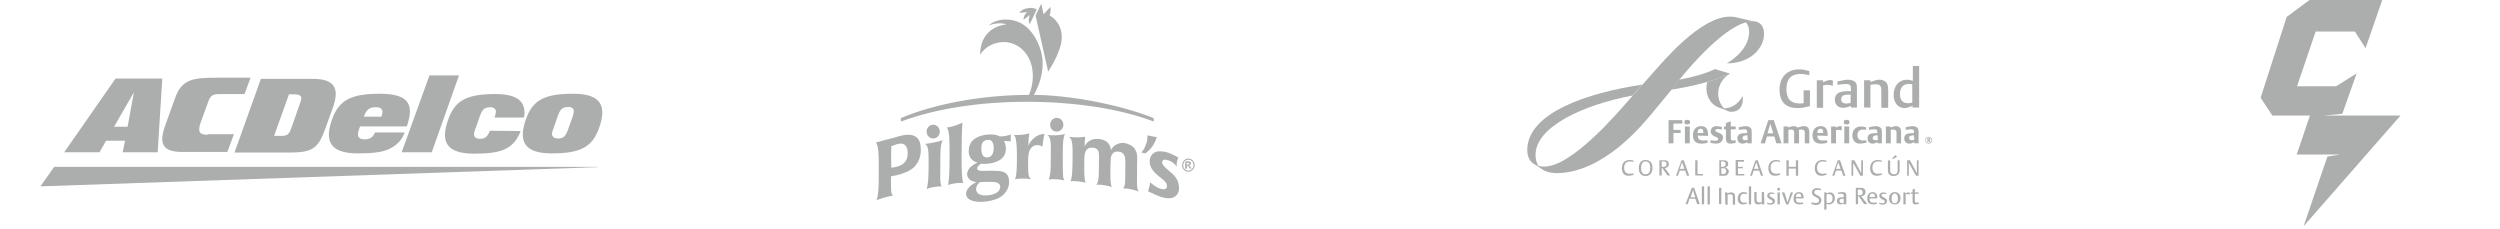 <?xml version="1.0" encoding="utf-8"?>
<!-- Generator: Adobe Illustrator 24.0.2, SVG Export Plug-In . SVG Version: 6.00 Build 0)  -->
<svg version="1.1" id="Capa_1" xmlns="http://www.w3.org/2000/svg" xmlns:xlink="http://www.w3.org/1999/xlink" x="0px" y="0px"
	 viewBox="0 0 872 80" style="enable-background:new 0 0 872 80;" xml:space="preserve">
<style type="text/css">
	.st0{fill:#ACADAD;}
	.st1{fill-rule:evenodd;clip-rule:evenodd;fill:#ACADAD;}
</style>
<g>
	<polygon class="st0" points="18.9,58.2 208.6,58.2 208.6,58.3 14.1,65 	"/>
	<path class="st0" d="M46.7,32.2L46.7,32.2l-2.2,12h-4.7L46.7,32.2z M22.4,53.1h12.3l2.3-4h6.6l-0.8,4H55l1.6-25.7H40.3L22.4,53.1z
		 M170.9,45.6c-0.9,2.2-1.9,2.9-3.6,2.8c-0.9,0-1.6-0.3-1.8-0.9c-0.4-0.8,0-1.7,0.6-3.3l1.2-3.5c0.8-2.2,1.4-3.3,3.7-3.3
		c0.8,0,1.5,0.3,1.8,0.8c0.3,0.6,0.2,1.3-0.3,2.8h10.3c0.8-5-1.6-8.2-9.9-8.2c-9.8,0-14.2,2-16.6,9c-2.5,7-1.2,11.8,9,11.8
		c9.3,0,13.8-1.4,16.3-7.9L170.9,45.6L170.9,45.6z M109,27.5H91l-9.2,25.7h19.5c8.2,0,9.8-1.9,12.2-8.4l2.8-7.8
		C118.2,31.1,117.1,27.5,109,27.5z M104.8,35.6l-3.2,9.1c-0.7,2-1.3,2.7-3.4,2.7h-2.6l5.2-14.5h1.9
		C104.8,32.9,105.6,33.6,104.8,35.6z M141.1,46.3c-0.8,2.2-2.2,4.1-5.2,5.6c-2.4,1.2-5.9,1.6-11.1,1.6c-10.2,0-11.5-4.8-9-11.8
		c2.4-6.9,6.9-9,16.6-9c10.7,0,12,4.1,9.5,11.4h-16.3c-0.5,1.3-1,2.6-0.6,3.5c0.4,0.8,1.2,1,2.2,1c2,0,3-0.9,3.6-2.4h10.3V46.3z
		 M133,40.7c0.7-1.7,0.7-3.3-1.8-3.3s-3.3,0.8-4.3,3.3H133z M149.8,26.3l-9.7,26.8h10.5l9.5-26.8H149.8z M72.5,47
		c-2.8,0-3.7-0.8-2.5-4.3l2.7-7.4c0.8-2.3,2-2.5,4.2-2.5h8.4l2.1-5.7H75.5c-8.4,0-12.2,0.6-14.5,7.3L57.9,43C56,48.2,55,53,63.4,53
		h15.9l2.3-6.2h-9.1V47z M192.4,53.5c9.8,0,14.2-2,16.6-9c2.5-7,1.2-11.8-9-11.8c-9.8,0-14.2,2-16.6,9S182.2,53.5,192.4,53.5z
		 M192.7,47.4c-0.4-0.8,0-1.7,0.6-3.3l1.2-3.5c0.8-2.2,1.4-3.3,3.8-3.3c0.8,0,1.4,0.3,1.7,0.8c0.3,0.6,0.1,1.5-0.5,3.3l-1.4,3.9
		c-0.9,2.4-1.7,3-3.5,3C193.6,48.3,193,48,192.7,47.4z"/>
</g>
<g>
	<path class="st1" d="M351,8.5c-6.9,0.9-9.2,6-9.1,10.6c1.4-2.4,4.3-4.2,7.4-4.4c2.4-0.2,4.9,0.5,7,2.3c2.4,2.1,3.7,5.1,3.9,8.3
		c0.2,2.5-0.2,5.2-1.3,7.8c-17,0-33.7,3.4-44.7,8.1v1.2c12.1-4.5,27.4-6.9,44.1-6.9c15.7,0,32.3,2.3,44.1,6.9v-1.2
		c-12.7-5.1-30.6-8.1-41.8-8.1c2.6-4.5,3.9-10.1,2.5-15.2c-1.3-4.5-4-8.8-8.3-10.4c-3.3-1.2-7.5-0.9-9.8,1.3
		C346.6,8.2,349.3,7.8,351,8.5L351,8.5z M365.6,25c1.5-2.4,2.9-4.8,3.9-7.7c0.8-2.2,1.1-4.4,0.6-6.5c-0.2-1.1-0.7-2.1-1.4-3.1
		c-0.8-1.1-1.6-1.7-2.6-2.3c0.3-0.7,0.4-1.9,0.3-3L364,5l-0.8-3.7l-2,4.1L365.6,25L365.6,25z M355.5,4.5l2.9-0.3
		c-0.9,0.5-1.4,1.7-1.4,2.7l2.3-1.7c-0.5,0.8-0.7,2.2-0.1,3.2l2.4-5.1c-0.9-0.6-2.3-0.7-3.3-0.4C357.2,3,356.2,3.6,355.5,4.5
		L355.5,4.5z"/>
	<path class="st1" d="M368.6,45.9c1.3,0,2.3-1.1,2.3-2.4c0-1.3-1-2.4-2.3-2.4s-2.3,1.1-2.3,2.4C366.2,44.8,367.3,45.9,368.6,45.9
		L368.6,45.9z M325.5,48.3c1.3,0,2.3-1.1,2.3-2.4c0-1.3-1-2.4-2.3-2.4s-2.3,1.1-2.3,2.4S324.2,48.3,325.5,48.3L325.5,48.3z
		 M398.1,53.2l1.4,0.3c2.1-1.6,3.2-3.2,4-5.7c-1.1-0.1-2.2-0.4-3.3-0.6c0.1,1.3-0.1,2.4-0.6,3.4C399.3,51.7,398.7,52.5,398.1,53.2
		L398.1,53.2z M365.3,47.1c0.6,0.4,0.8,0.9,1,1.6c0.4,1.7,0.2,4.6,0.2,6.5c0,1.5,0,4-0.2,5.4c-0.1,0.7-0.2,1.3-0.5,2
		c1.9-0.2,3.5-0.1,5.4,0.3c-0.2-0.5-0.4-0.9-0.4-1.8c-0.1-1-0.1-3-0.1-5.8c0-2.9-0.1-7.3,0.8-8.6C370.2,47.2,367.7,47.3,365.3,47.1
		L365.3,47.1z M322.6,50.2c1.3,0.5,1.3,3,1.3,6.6c0,2.6,0,7.3-0.7,9.1c1.6-0.6,3.5-0.9,5.3-0.9c-0.8-0.7-0.5-5.1-0.5-7.3
		c0-2.4-0.2-6.9,0.8-8.8C327.1,49.5,324.4,50,322.6,50.2L322.6,50.2z M353.6,47.1c0.4,0.3,0.6,0.8,0.7,1.4c0.4,1.8,0.4,4.6,0.4,6.1
		s0,5.1-0.3,6.6c-0.1,0.6-0.2,1-0.4,1.3c1.9-0.3,3.8-0.3,5.6,0c-0.2-0.2-0.5-0.6-0.7-1c-0.3-0.9-0.3-3-0.3-4.4c0-2.5,0-4.8,1.6-6
		c1.1-0.8,2.4-0.5,3.4,0c0.2-1.8,0.4-3.1,0.7-4.4c-2.7,0-4.9,2.3-5.6,4.1c0-1.4,0.1-2.8,0.3-4.3C357.4,47,355.9,47.1,353.6,47.1
		L353.6,47.1z M330.2,44.5c1.1,0.8,1,5.9,1,9.9c0,3.6,0,7.3-0.5,10.1c1.6-0.5,3.5-0.8,5.3-0.7c-0.5-1.1-0.6-4.6-0.6-8.8
		c0-5.1,0.1-10.4,0.3-12.2C334.1,43.5,332.5,44.2,330.2,44.5L330.2,44.5z M410.4,58.1c0-1.9,0.3-2.4,0.6-3.2
		c-1.2-0.6-2.1-1.1-3.4-1.6c-1.1-0.4-3-0.7-4.2-0.4c-1.6,0.5-2.4,1.9-2.4,3.4c0,1.1,0.4,2.2,1.1,3.1c1.9,2.5,4.5,3.3,4.9,5.1
		c0.2,0.8-0.2,1.4-0.9,1.5c-0.7,0.1-1.4-0.2-2-0.4c-1.4-0.6-2.5-1.7-2.9-2c-0.2,1.2-0.4,2.1-0.8,3.1c1.9,0.9,3.8,1.9,5.7,2.3
		c1.9,0.4,4,0.2,4.9-1.9c0.5-1.4,0.2-3-0.3-4.2c-1.2-2.4-3.7-3.6-4.9-5.2c-0.4-0.5-0.7-1.4-0.1-1.8c0.5-0.4,1.4-0.1,2,0.1
		C408.5,56.2,409.8,57.1,410.4,58.1L410.4,58.1z M305.5,49.7c1,1,1,5.4,1,7v5.5c0,2.7-0.1,6.3-0.8,7.6c1.7-0.6,3.6-1.2,5.8-1.6
		c-0.3-0.2-0.5-0.6-0.6-1.1c-0.2-1.3-0.1-3.9-0.1-5.6c2.3-0.4,4.7-1,6.7-2.2c3-1.8,4.2-5.4,3.5-9c-0.6-3.1-3.2-3.9-7-2.9
		c-2.1,0.6-4.2,1.2-6.3,1.7C307,49.3,306.2,49.6,305.5,49.7L305.5,49.7z M310.9,51c1-0.4,2.9-1.2,4.1-0.8s1.7,1.9,1.6,3.6
		c-0.1,1.7-0.8,2.8-1.8,3.5c-0.9,0.6-2.6,1.1-3.9,1.2C310.8,56,310.8,53.6,310.9,51L310.9,51z M348.1,69.2c1.5-0.7,2.6-1.8,3.3-3.2
		c0.8-1.5,0.8-4-0.2-5.2c-0.7-0.9-2.2-1.2-3.7-1.2c-1.6-0.1-3.4,0-4.7,0c-0.8,0-2.3,0-1.9-1.2c0.2-0.5,0.8-1,1.3-1.3
		c1.2,0.1,2.7,0.1,4.1-0.3c1.6-0.4,3-1.1,3.8-2.3c1.2-1.8,0.8-4,0.1-5.3c0.7,0,1.5,0,2.4,0.1c-0.1-0.9-0.1-1.7,0-2.4
		c-1.1,0.4-2.3,0.7-3.8,0.7c-1.6-0.8-3.3-0.8-5-0.6c-1.4,0.2-2.9,0.7-4.1,1.6c-1,0.8-1.7,2-1.8,3.7c-0.1,1.3,0.2,2.3,0.8,3
		c0.6,0.8,1.4,1.2,2.3,1.4c-0.8,0.3-2,1-2.9,2c-0.6,0.8-1,1.9-0.6,2.9c0.5,1.2,1.7,1.8,3.1,1.9c-1,0.5-2.2,1.2-2.9,2.2
		c-0.9,1.2-1.1,2.7,0.2,3.7c1.1,0.8,2.9,1.1,4.8,1C344.6,70.3,346.8,69.8,348.1,69.2L348.1,69.2z M344.3,48.8
		c1.8-0.3,2.3,1.2,2.3,2.9c0,1.6-0.6,3-2,3.2c-1.8,0.2-2.3-1.2-2.3-2.9C342.2,50.2,342.8,49,344.3,48.8L344.3,48.8z M348.8,65.6
		c-0.3,1.6-2.2,2.3-4,2.5c-2.3,0.3-3.8-0.3-4.2-1.4c-0.4-1,0.1-2.3,1.2-3.2c1.3,0,4.6-0.2,5.7,0.1C348.4,63.9,349.1,64.5,348.8,65.6
		L348.8,65.6z M372.9,47.7c0.2,0.2,0.5,0.5,0.7,0.9c0.7,1.6,0.5,4.9,0.5,6.6c0,1.5,0,2.9-0.1,4.3c-0.1,1.8-0.2,2.7-0.6,3.7
		c1.6-0.1,3.4,0.1,5.3,0.5c-0.1-0.2-0.2-0.5-0.3-0.8c-0.1-0.7-0.2-2.2-0.2-2.8v-2.6c0-1.7-0.1-4.1,0.7-5.1c0.5-0.7,1.3-1,2.3-0.9
		s1.6,0.5,1.9,1.2c0.4,0.9,0.2,2.6,0.2,4.6c0,2.6,0,4.5-0.3,5.8c-0.1,0.6-0.3,0.9-0.6,1.3c2.3,0,3.5,0.3,5.5,0.8
		c-0.2-0.3-0.4-0.6-0.4-1.1c-0.2-0.8-0.2-2.4-0.2-3.8c0-2,0-2.8,0.1-4.1c0-0.7,0-1.3,0.3-2c0.4-0.9,1.2-1.5,2.6-1.3
		c0.9,0.1,1.5,0.6,1.8,1.2c0.6,1.1,0.4,2.8,0.4,5.6c0,2.1,0,4.5-0.3,5.2c-0.1,0.3-0.3,0.6-0.5,0.8c1.7,0,3.2,0.3,5.5,1.1
		c-0.3-0.4-0.4-0.7-0.5-1.3c-0.2-1.4-0.1-3.1-0.1-5.3v-2.7c0-1.4,0.2-2.7-0.1-4c-0.1-0.5-0.4-1-0.7-1.6c-0.5-0.8-1.5-1.4-2.7-1.8
		c-1.2-0.4-2.3-0.3-3.3,0.1c-1,0.4-1.8,1.2-2.3,2.1c-0.2-2.3-1.9-3.6-4-3.8c-2.4-0.3-4.3,0.6-5.2,2.6c0-0.8,0.1-2.6,0.2-3.4
		C376.4,48,374.9,48,372.9,47.7L372.9,47.7z"/>
	<path class="st1" d="M414.5,59.5c1,0,1.8-0.8,1.8-1.9s-0.8-1.9-1.8-1.9s-1.8,0.8-1.8,1.9S413.5,59.5,414.5,59.5L414.5,59.5z
		 M414.5,59.9c1.2,0,2.2-1.1,2.2-2.3s-1-2.3-2.2-2.3s-2.2,1.1-2.2,2.3S413.2,59.9,414.5,59.9L414.5,59.9z M413.4,58.8v-2.5h1
		c0.3,0,0.4,0,0.6,0.1c0.1,0,0.2,0.1,0.3,0.2c0.1,0.1,0.1,0.2,0.1,0.4s-0.1,0.3-0.2,0.5c-0.1,0.1-0.3,0.2-0.5,0.2
		c0.1,0.1,0.2,0.1,0.3,0.2c0.1,0.1,0.2,0.2,0.3,0.4l0.3,0.5H415l-0.3-0.5c-0.1-0.2-0.2-0.3-0.3-0.4c0-0.1-0.1-0.1-0.1-0.1
		c-0.1,0-0.1,0-0.2,0H414v1L413.4,58.8L413.4,58.8z M413.9,57.4h0.4c0.2,0,0.4,0,0.4,0c0.1,0,0.1-0.1,0.1-0.1s0-0.1,0-0.2
		c0-0.1,0-0.2-0.1-0.2c0-0.1-0.1-0.1-0.2-0.1c0,0-0.2,0-0.3,0h-0.4L413.9,57.4L413.9,57.4z"/>
</g>
<polygon class="st0" points="803.5,78.9 837.3,40.3 810.5,40.3 817,39.7 822,25.6 814.8,30.1 801.2,30.1 807.7,11 821.4,11 
	825.1,16.8 831,-0.2 811,-0.2 806.9,-0.2 805.8,-0.2 797.6,5.9 788.5,34.1 792.6,40.3 805.7,40.3 801.1,53.9 816.3,53.9 811.8,54.6 
	"/>
<g>
	<g>
		<g>
			<g>
				<g>
					<path class="st0" d="M602.8,38.7c-0.5-0.2-1-0.5-1.4-0.9c-1.3-1.2-2.1-3.2-2.1-5.2c0-2.8,1.7-5.7,4.2-6.9c-2.4,1.1-5.1,2-8,2.9
						c-0.2,0.7-0.3,1.4-0.3,2.2c0,3.2,1.8,5.8,4.3,6.7L602.8,38.7z"/>
					<path class="st0" d="M538.1,59.2l-3-2c0.9,0.6,2,0.9,3.6,0.9c9.5,0,25.5-18.7,28.8-22.5c2.4-2.7,6.2-7,9.5-10.7
						s16.2-19.1,26.4-19.1c0.9,0,1.8,0.1,2.5,0.3l6.4,1.5c-0.4-0.1-0.8-0.1-1.2-0.1c-8.5,0-22.5,16.7-25.4,20.4
						c-3.1,4-6.2,7.7-9.3,11.4s-16.9,21.1-33.7,21.1C540.7,60.3,539.2,59.9,538.1,59.2z"/>
				</g>
				<g>
					<path class="st0" d="M585.7,27.8c-0.9,1.2-1.9,2.4-2.8,3.5c7.9-1.3,15.1-3.1,20.6-5.6l-5.3-1.6
						C594.8,25.7,590.6,26.9,585.7,27.8z"/>
					<path class="st0" d="M601.3,37.8c2.9,0,5.3-1.9,6.5-4.3c0,0,0.1,0.6,0.1,1.3c0,2.4-1.5,4.2-3.9,4.2c-0.5,0-0.9-0.1-1.3-0.2
						C602.2,38.5,601.8,38.2,601.3,37.8z"/>
					<path class="st0" d="M611.1,7.4c0.4,0,0.8,0,1.2,0.1c2,0.4,3,2,3,4.3c0,4.9-4.6,10.3-13,10.3c0,0,7.8-4.2,7.8-11
						c0-1.4-0.4-2.5-1.2-3.4C609.7,7.5,610.4,7.4,611.1,7.4z"/>
					<path class="st0" d="M535,57.2c0.5,0.3,1,0.5,1.7,0.7c-0.8-1.1-1.1-2.4-1.1-3.9c0-9.7,16.4-17.4,33.9-20.7
						c1-1.2,2.2-2.5,3.4-3.8c-18.8,2.8-40.2,9.7-40.2,22.9C532.7,53.7,533.1,56,535,57.2z"/>
				</g>
			</g>
			<g>
				<g>
					<g>
						<path class="st0" d="M672.7,50.1c-0.7,0-1.2-0.5-1.2-1.2s0.5-1.2,1.2-1.2s1.2,0.5,1.2,1.2C673.9,49.6,673.4,50.1,672.7,50.1z
							 M672.7,47.9c-0.5,0-1,0.4-1,1c0,0.5,0.4,1,1,1s1-0.4,1-1C673.7,48.4,673.3,47.9,672.7,47.9z M673,49.6l-0.4-0.6l0,0v0.6h-0.3
							v-1.4h0.5c0.4,0,0.5,0.1,0.5,0.4c0,0.2-0.1,0.3-0.3,0.4l0.4,0.7H673V49.6z M672.7,48.4L672.7,48.4l-0.1,0.4h0.1
							c0.2,0,0.2-0.1,0.2-0.2C672.9,48.5,672.8,48.4,672.7,48.4z"/>
					</g>
				</g>
				<path class="st0" d="M627.1,37.7c-4.3,0-6.4-2.2-6.4-6.4c0-4.4,2.6-7.1,6.9-7.1c1,0,1.7,0.1,3.5,0.6v1.4c-1-0.2-2.1-0.4-3.1-0.4
					c-3.3,0-4.9,1.8-4.9,5.2c0,3.5,1.5,5.1,4.7,5.1c0.4,0,1-0.1,1.3-0.1v-4.5h2.2V37C628.9,37.6,628.1,37.7,627.1,37.7"/>
				<path class="st0" d="M637.3,29.6c-0.4,0-1,0.1-1.4,0.2v7.8h-2.2V28h2.2v0.7c1-0.5,2-0.8,2.4-0.8s0.7,0.1,1,0.2V30
					C638.7,29.7,638.1,29.6,637.3,29.6"/>
				<path class="st0" d="M645.6,37.5v-0.6c-1.4,0.6-2,0.7-2.7,0.7c-1.8,0-2.9-1.1-2.9-2.8s1-2.7,3-2.9c0.8-0.1,1.6-0.1,2.6-0.1v-1
					c0-1.1-0.5-1.5-1.7-1.5c-0.8,0-2,0.1-3,0.3v-1.2c1.8-0.4,2.9-0.6,3.7-0.6c1,0,1.9,0.3,2.4,0.7c0.6,0.5,0.7,1.2,0.7,2.6v6.4
					C647.7,37.5,645.6,37.5,645.6,37.5z M645.5,33c-1.1,0-1.3,0-1.8,0.1c-1,0.1-1.5,0.7-1.5,1.5c0,1,0.6,1.5,1.8,1.5
					c0.5,0,1-0.1,1.5-0.2V33z"/>
				<path class="st0" d="M656.2,37.5v-5.9c0-1.7-0.5-2.2-2-2.2c-0.5,0-1.1,0.1-1.8,0.2v7.9h-2.2V28h2.2v0.6c1.7-0.6,2.3-0.8,3.2-0.8
					c0.9,0,1.8,0.4,2.3,0.9c0.5,0.6,0.7,1.3,0.7,2.7v6.2h-2.4V37.5z"/>
				<path class="st0" d="M667.1,37.5v-0.6c-1.5,0.6-2.1,0.8-2.7,0.8c-2.4,0-3.9-1.8-3.9-4.7c0-3,1.9-5.2,4.6-5.2
					c0.7,0,1.3,0.1,2.1,0.4V23h2.2v14.5H667.1z M667,29.4c-0.4-0.1-0.8-0.1-1.3-0.1c-1.9,0-3,1.3-3,3.5c0,2.1,1,3.2,2.8,3.2
					c0.5,0,1-0.1,1.5-0.2V29.4z"/>
				<g>
					<polygon class="st0" points="583.7,43.1 583.7,45.3 586.2,45.3 586.2,46.4 583.7,46.4 583.7,50 582,50 582,41.9 586.8,41.9 
						586.8,43.1 					"/>
				</g>
				<path class="st0" d="M588.5,43.4c-0.7,0-1-0.2-1-0.8s0.3-0.8,1-0.8s1,0.2,1,0.8S589.3,43.4,588.5,43.4 M587.7,44.1h1.7V50h-1.7
					V44.1z"/>
				<path class="st0" d="M592.2,47.3c0,1.2,0.5,1.7,1.9,1.7c0.4,0,0.9,0,1.5-0.1v0.9c-1.1,0.3-1.7,0.3-2.2,0.3c-1.9,0-2.9-1-2.9-2.9
					c0-2,1.1-3.2,2.8-3.2c1.2,0,2,0.5,2.3,1.6c0.1,0.4,0.2,0.8,0.2,1.8L592.2,47.3L592.2,47.3z M593.2,44.9c-0.7,0-1.1,0.5-1.1,1.5
					h2C594.2,45.3,593.9,44.9,593.2,44.9"/>
				<path class="st0" d="M598.5,50.1c-0.6,0-1.1-0.1-1.9-0.3v-0.9c0.6,0.1,1.1,0.2,1.7,0.2c0.7,0,1-0.2,1-0.6c0-0.3-0.1-0.4-0.5-0.6
					l-0.9-0.4c-0.8-0.4-1.2-0.9-1.2-1.7c0-1.1,0.8-1.8,2.1-1.8c0.5,0,0.9,0.1,1.8,0.3v0.9c-0.4-0.1-1-0.2-1.4-0.2
					c-0.6,0-0.9,0.2-0.9,0.5s0.2,0.4,0.7,0.6l0.9,0.4c0.8,0.3,1.1,0.8,1.1,1.6C600.8,49.4,599.9,50.1,598.5,50.1"/>
				<path class="st0" d="M603.8,50.1c-1.3,0-1.8-0.5-1.8-1.8v-3.2h-0.7v-1h0.7v-1.2l1.7-0.6v1.8h1.7v1h-1.7v3c0,0.7,0.2,0.9,0.9,0.9
					c0.2,0,0.4,0,0.8-0.1v0.9C604.5,50,604.2,50.1,603.8,50.1"/>
				<path class="st0" d="M609.5,50v-0.4c-0.9,0.4-1.2,0.5-1.7,0.5c-1.1,0-1.8-0.7-1.8-1.8s0.6-1.7,1.9-1.8c0.5,0,0.9-0.1,1.5-0.1
					v-0.5c0-0.6-0.3-0.8-1-0.8c-0.5,0-1.3,0.1-1.9,0.2v-0.9c1.1-0.3,1.9-0.4,2.4-0.4c0.7,0,1.2,0.2,1.6,0.5s0.5,0.8,0.5,1.7V50
					H609.5z M609.5,47.2c-0.5,0-0.7,0-0.9,0.1c-0.5,0.1-0.8,0.4-0.8,0.8c0,0.6,0.3,0.8,1,0.8c0.2,0,0.5,0,0.8-0.1L609.5,47.2
					L609.5,47.2z"/>
				<path class="st0" d="M619.6,50l-0.7-2.4h-2.6l-0.7,2.4h-1.5l2.7-8.1h1.9l2.7,8.1H619.6z M617.5,43.2l-1,3.3h2L617.5,43.2z"/>
				<path class="st0" d="M629.5,50v-3.7c0-0.8-0.3-1.1-1.1-1.1c-0.3,0-0.5,0-1,0.1c0,0.1,0.1,0.2,0.1,0.6V50h-1.7v-3.8
					c0-0.7-0.3-1-1-1c-0.3,0-0.6,0-1,0.1V50h-1.7v-5.9h1.6v0.4c1.1-0.4,1.5-0.5,2-0.5c0.6,0,1,0.2,1.3,0.5c1.2-0.4,1.6-0.5,2.1-0.5
					c1.4,0,2,0.6,2,2.2V50H629.5z"/>
				<path class="st0" d="M633.9,47.3c0,1.2,0.5,1.7,1.9,1.7c0.4,0,0.9,0,1.5-0.1v0.9c-1.1,0.3-1.7,0.3-2.2,0.3c-1.9,0-2.9-1-2.9-2.9
					c0-2,1.1-3.2,2.8-3.2c1.2,0,2,0.5,2.3,1.6c0.1,0.4,0.2,0.8,0.2,1.8L633.9,47.3L633.9,47.3z M635,44.9c-0.7,0-1.1,0.5-1.1,1.5h2
					C636,45.3,635.7,44.9,635,44.9"/>
				<path class="st0" d="M641.2,45.3c-0.2,0-0.6,0-0.8,0.1V50h-1.7v-5.9h1.6v0.4c0.7-0.3,1.2-0.5,1.5-0.5s0.4,0,0.6,0.1v1.4
					C642.1,45.4,641.7,45.3,641.2,45.3"/>
				<path class="st0" d="M644.1,43.4c-0.7,0-1-0.2-1-0.8s0.3-0.8,1-0.8s1,0.2,1,0.8S644.8,43.4,644.1,43.4 M643.3,44.1h1.7V50h-1.7
					V44.1z"/>
				<path class="st0" d="M648.8,50.1c-1.7,0-2.7-1.1-2.7-2.9c0-1.9,1.2-3.1,3.1-3.1c0.4,0,0.8,0.1,1.7,0.3v0.9
					c-0.4-0.1-0.8-0.1-1.2-0.1c-1.2,0-1.8,0.7-1.8,1.9c0,1.3,0.6,1.9,1.9,1.9c0.4,0,0.9,0,1.2-0.1v0.9
					C649.6,50,649.3,50.1,648.8,50.1"/>
				<path class="st0" d="M654.9,50v-0.4c-0.9,0.4-1.2,0.5-1.7,0.5c-1.1,0-1.8-0.7-1.8-1.8s0.6-1.7,1.9-1.8c0.5,0,0.9-0.1,1.5-0.1
					v-0.5c0-0.6-0.3-0.8-1-0.8c-0.5,0-1.3,0.1-1.9,0.2v-0.9c1.1-0.3,1.9-0.4,2.4-0.4c0.7,0,1.2,0.2,1.6,0.5s0.5,0.8,0.5,1.7V50
					H654.9z M654.9,47.2c-0.5,0-0.7,0-0.9,0.1c-0.5,0.1-0.8,0.4-0.8,0.8c0,0.6,0.3,0.8,1,0.8c0.2,0,0.5,0,0.8-0.1L654.9,47.2
					L654.9,47.2z"/>
				<path class="st0" d="M661.5,50v-3.7c0-0.8-0.3-1.1-1.1-1.1c-0.3,0-0.6,0-0.9,0.1V50h-1.7v-5.9h1.6v0.4c1-0.4,1.4-0.5,1.9-0.5
					c0.6,0,1.1,0.2,1.4,0.6c0.3,0.4,0.4,0.8,0.4,1.6V50H661.5z"/>
				<path class="st0" d="M667.7,50v-0.4c-0.9,0.4-1.2,0.5-1.7,0.5c-1.1,0-1.8-0.7-1.8-1.8s0.6-1.7,1.9-1.8c0.5,0,0.9-0.1,1.5-0.1
					v-0.5c0-0.6-0.3-0.8-1-0.8c-0.5,0-1.3,0.1-1.9,0.2v-0.9c1.1-0.3,1.9-0.4,2.4-0.4c0.7,0,1.2,0.2,1.6,0.5s0.5,0.8,0.5,1.7V50
					H667.7z M667.6,47.2c-0.5,0-0.7,0-0.9,0.1c-0.5,0.1-0.8,0.4-0.8,0.8c0,0.6,0.3,0.8,1,0.8c0.2,0,0.5,0,0.8-0.1L667.6,47.2
					L667.6,47.2z"/>
			</g>
		</g>
	</g>
	<g>
		<path class="st0" d="M569.7,56.5c-0.4-0.1-0.8-0.2-1.2-0.2c-1.3,0-2,0.8-2,2.2s0.7,2.1,1.9,2.1c0.4,0,0.9-0.1,1.4-0.1V61h-0.1
			c-0.3,0.1-0.5,0.1-0.8,0.2c-0.3,0.1-0.5,0.1-0.8,0.1c-0.7,0-1.1-0.1-1.5-0.4c-0.6-0.5-0.9-1.2-0.9-2.2c0-1.8,1-2.9,2.7-2.9
			c0.4,0,0.8,0.1,1.3,0.2h0.1L569.7,56.5L569.7,56.5z"/>
		<path class="st0" d="M574,55.8c1.5,0,2.4,1,2.4,2.7c0,1.8-0.9,2.9-2.4,2.9s-2.4-1-2.4-2.7C571.6,56.8,572.5,55.8,574,55.8z
			 M574,60.8c1,0,1.6-0.8,1.6-2.3c0-1.4-0.5-2.2-1.6-2.2c-1,0-1.6,0.8-1.6,2.3C572.4,60,572.9,60.8,574,60.8z"/>
		<path class="st0" d="M578.8,55.9h1.4c0.7,0,1,0,1.3,0.2c0.4,0.2,0.6,0.6,0.6,1.1c0,0.4-0.1,0.8-0.4,1c-0.2,0.2-0.5,0.4-1,0.4l0,0
			l1.9,2.6h-1l-1.8-2.6h-0.2v2.6h-0.8V55.9z M580.2,58.2c0.7,0,1.1-0.3,1.1-1c0-0.6-0.3-0.9-1.1-0.9h-0.6v1.9H580.2z"/>
		<path class="st0" d="M586.5,55.9h0.8l1.9,5.4h-0.8l-0.6-1.8h-1.9l-0.6,1.8h-0.7L586.5,55.9z M587.5,58.9l-0.8-2.3l-0.8,2.3H587.5z
			"/>
		<path class="st0" d="M591.3,55.9h0.8v4.8h1.9v0.5h-2.7L591.3,55.9L591.3,55.9z"/>
		<path class="st0" d="M599.6,55.9h1.4c0.7,0,1,0.1,1.3,0.2c0.3,0.2,0.5,0.6,0.5,1.1c0,0.6-0.4,1.1-1.1,1.3c0.8,0.1,1.3,0.6,1.3,1.3
			c0,0.6-0.3,1-0.7,1.3c-0.3,0.2-0.6,0.2-1.3,0.2h-1.3v-5.4H599.6z M600.8,58.2c0.7,0,1.1-0.3,1.1-1c0-0.3-0.1-0.6-0.3-0.7
			c-0.2-0.1-0.4-0.2-0.8-0.2h-0.5v1.9H600.8z M600.9,60.7c0.5,0,0.7-0.1,0.9-0.2c0.2-0.2,0.3-0.5,0.3-0.8c0-0.4-0.2-0.7-0.4-0.9
			c-0.2-0.1-0.4-0.1-0.7-0.1h-0.6v2H600.9z"/>
		<path class="st0" d="M608.3,56.4h-2.1v1.8h1.7v0.5h-1.7v2h2.2v0.5h-3v-5.4h2.9V56.4z"/>
		<path class="st0" d="M612.3,55.9h0.8l1.9,5.4h-0.8l-0.6-1.8h-1.9l-0.6,1.8h-0.7L612.3,55.9z M613.4,58.9l-0.8-2.3l-0.8,2.3H613.4z
			"/>
		<path class="st0" d="M620.8,56.5c-0.4-0.1-0.8-0.2-1.2-0.2c-1.3,0-2,0.8-2,2.2s0.7,2.1,1.9,2.1c0.4,0,0.9-0.1,1.4-0.1V61h-0.1
			c-0.3,0.1-0.5,0.1-0.8,0.2c-0.3,0.1-0.5,0.1-0.8,0.1c-0.7,0-1.1-0.1-1.5-0.4c-0.6-0.5-0.9-1.2-0.9-2.2c0-1.8,1-2.9,2.7-2.9
			c0.4,0,0.8,0.1,1.3,0.2h0.1L620.8,56.5L620.8,56.5z"/>
		<path class="st0" d="M623.1,55.9h0.8v2.3h2.5v-2.3h0.8v5.4h-0.8v-2.5h-2.5v2.5h-0.8V55.9z"/>
		<path class="st0" d="M637,56.5c-0.4-0.1-0.8-0.2-1.2-0.2c-1.3,0-2,0.8-2,2.2s0.7,2.1,1.9,2.1c0.4,0,0.9-0.1,1.4-0.1V61H637
			c-0.3,0.1-0.5,0.1-0.8,0.2c-0.3,0.1-0.5,0.1-0.8,0.1c-0.7,0-1.1-0.1-1.5-0.4c-0.6-0.5-0.9-1.2-0.9-2.2c0-1.8,1-2.9,2.7-2.9
			c0.4,0,0.8,0.1,1.3,0.2h0.1L637,56.5L637,56.5z"/>
		<path class="st0" d="M641,55.9h0.8l1.9,5.4h-0.8l-0.6-1.8h-1.9l-0.6,1.8h-0.7L641,55.9z M642,58.9l-0.8-2.3l-0.8,2.3H642z"/>
		<path class="st0" d="M645.8,55.9h1l2.4,4.5v-4.5h0.6v5.4h-0.9l-2.5-4.5v4.5h-0.6V55.9z"/>
		<path class="st0" d="M656.3,56.5c-0.4-0.1-0.8-0.2-1.2-0.2c-1.3,0-2,0.8-2,2.2s0.7,2.1,1.9,2.1c0.4,0,0.9-0.1,1.4-0.1V61h-0.1
			c-0.3,0.1-0.5,0.1-0.8,0.2c-0.3,0.1-0.5,0.1-0.8,0.1c-0.7,0-1.1-0.1-1.5-0.4c-0.6-0.5-0.9-1.2-0.9-2.2c0-1.8,1-2.9,2.7-2.9
			c0.4,0,0.8,0.1,1.3,0.2h0.1L656.3,56.5L656.3,56.5z"/>
		<path class="st0" d="M659.3,55.9v3.5c0,0.5,0.1,0.8,0.3,1c0.2,0.2,0.6,0.4,1,0.4c0.9,0,1.3-0.5,1.3-1.4v-3.5h0.7v3.4
			c0,0.8-0.1,1.1-0.5,1.5s-0.9,0.6-1.6,0.6c-1.3,0-2-0.7-2-1.9V56L659.3,55.9L659.3,55.9z M661.1,54.1l0.6,0.5l-1.4,0.9l-0.3-0.3
			L661.1,54.1z"/>
		<path class="st0" d="M665.2,55.9h1l2.4,4.5v-4.5h0.6v5.4h-0.9l-2.5-4.5v4.5h-0.6V55.9z"/>
	</g>
	<g>
		<path class="st0" d="M590.1,65.5h0.8l2,5.7H592l-0.7-1.9h-2l-0.6,1.9h-0.8L590.1,65.5z M591.3,68.8l-0.8-2.5l-0.8,2.5H591.3z"/>
		<path class="st0" d="M593.6,65h0.8v6.3h-0.8V65z"/>
		<path class="st0" d="M595.6,65h0.8v6.3h-0.8V65z"/>
		<path class="st0" d="M599.6,65.5h0.8v5.7h-0.8V65.5z"/>
		<path class="st0" d="M601.7,67.1h0.8v0.3h0.1c0.4-0.2,0.8-0.3,1.1-0.3c0,0,0.1,0,0.2,0c0.4,0,0.8,0.2,1,0.4
			c0.2,0.3,0.3,0.6,0.3,1.2v2.7h-0.8v-2.5c0-0.5,0-0.7-0.2-0.9c-0.1-0.2-0.4-0.2-0.7-0.2c-0.3,0-0.6,0-0.9,0.1l0,0v3.5h-0.8
			L601.7,67.1L601.7,67.1z"/>
		<path class="st0" d="M609.3,67.7c-0.4-0.1-0.6-0.1-0.9-0.1c-1,0-1.4,0.5-1.4,1.6c0,1,0.5,1.5,1.4,1.5c0.3,0,0.7,0,0.9-0.1v0.5
			h-0.1c-0.2,0.1-0.4,0.1-0.6,0.1c-0.3,0.1-0.4,0.1-0.6,0.1c-1.2,0-1.9-0.7-1.9-2c0-1.4,0.8-2.3,2.1-2.3c0.3,0,0.6,0.1,1.1,0.2h0.1
			L609.3,67.7L609.3,67.7z"/>
		<path class="st0" d="M610,65h0.8v6.3H610V65z"/>
		<path class="st0" d="M615.4,71.3h-0.8V71h-0.1c-0.4,0.2-0.8,0.3-1.1,0.3c0,0-0.1,0-0.2,0c-0.4,0-0.8-0.2-1-0.4
			c-0.2-0.3-0.3-0.6-0.3-1.2V67h0.8v2.5c0,0.5,0,0.7,0.2,0.9c0.1,0.2,0.4,0.2,0.7,0.2c0.3,0,0.6,0,0.9-0.1l0,0V67h0.8L615.4,71.3
			L615.4,71.3z"/>
		<path class="st0" d="M618.9,67.7c-0.4-0.1-0.7-0.1-1-0.1c-0.5,0-0.7,0.2-0.7,0.5c0,0.2,0.1,0.4,0.5,0.6l0.7,0.4
			c0.5,0.2,0.7,0.6,0.7,1c0,0.8-0.6,1.3-1.5,1.3c-0.3,0-0.6-0.1-1.1-0.2h-0.1v-0.5c0.5,0.1,0.8,0.2,1.1,0.2c0.5,0,0.8-0.2,0.8-0.6
			c0-0.2-0.1-0.4-0.4-0.5l-0.7-0.4c-0.5-0.3-0.8-0.6-0.8-1.1c0-0.7,0.5-1.2,1.4-1.2c0.3,0,0.6,0.1,1,0.2h0.1V67.7z"/>
		<path class="st0" d="M620.4,65.5c0.3,0,0.5,0.2,0.5,0.5s-0.2,0.5-0.5,0.5s-0.5-0.2-0.5-0.5C619.9,65.6,620.1,65.5,620.4,65.5z
			 M620,67.1h0.8v4.2H620V67.1z"/>
		<path class="st0" d="M623,71.3l-1.5-4.2h0.9l1.1,3.5l1.1-3.5h0.8l-1.6,4.2H623z"/>
		<path class="st0" d="M629,71.1L629,71.1c-0.5,0.1-0.9,0.2-1.2,0.2c-0.1,0-0.1,0-0.2,0c-0.5,0-1.1-0.2-1.4-0.4
			c-0.4-0.3-0.6-0.9-0.6-1.6c0-1.4,0.7-2.3,1.9-2.3c0.8,0,1.3,0.4,1.5,1.1c0.1,0.3,0.1,0.5,0.1,1.1h-2.7v0.1c0,1,0.4,1.4,1.4,1.4
			c0.3,0,0.7,0,1-0.1h0.1L629,71.1L629,71.1z M628.3,68.7c0-0.8-0.3-1.2-0.9-1.2s-1,0.4-1,1.2H628.3L628.3,68.7z"/>
		<path class="st0" d="M632,70.6c0.5,0.1,0.9,0.2,1.3,0.2c0.8,0,1.2-0.3,1.2-0.9c0-0.4-0.2-0.6-0.5-0.8l-1.1-0.6
			c-0.6-0.4-0.9-0.8-0.9-1.4c0-0.9,0.7-1.5,1.8-1.5c0.3,0,0.7,0.1,1.3,0.3h0.1v0.5c-0.5-0.1-0.9-0.2-1.3-0.2c-0.7,0-1.1,0.3-1.1,0.8
			c0,0.4,0.2,0.6,0.7,0.9l0.9,0.5c0.6,0.4,0.9,0.8,0.9,1.4c0,1-0.7,1.7-1.9,1.7c-0.4,0-0.9-0.1-1.5-0.3h-0.1v-0.5L632,70.6z"/>
		<path class="st0" d="M637.1,67.1v0.3h0.1c0.4-0.1,0.7-0.2,0.9-0.3c0.1,0,0.1,0,0.2,0c1,0,1.7,0.8,1.7,2c0,1.3-0.9,2.2-2,2.2
			c-0.3,0-0.6-0.1-0.9-0.2v2h-0.8v-6H637.1z M637.1,70.7c0.2,0,0.4,0.1,0.7,0.1c0.9,0,1.4-0.6,1.4-1.6s-0.5-1.5-1.3-1.5
			c-0.3,0-0.5,0-0.8,0.1L637.1,70.7L637.1,70.7z"/>
		<path class="st0" d="M643.1,71.3V71H643c-0.4,0.1-0.6,0.2-0.8,0.3c-0.1,0-0.2,0-0.3,0c-0.7,0-1.2-0.5-1.2-1.2s0.3-1,1-1.2
			c0.2,0,0.6-0.1,1.1-0.1c0.1,0,0.1,0,0.3,0v-0.5c0-0.5-0.2-0.7-0.8-0.7c-0.3,0-0.8,0-1.2,0.1v-0.5h0.1c0.5-0.1,0.9-0.2,1.3-0.2
			c0.1,0,0.1,0,0.2,0c0.4,0,0.8,0.1,1,0.3c0.2,0.2,0.3,0.5,0.3,1.1v2.8L643.1,71.3L643.1,71.3z M642.9,69.3c-0.6,0-0.8,0.1-1,0.2
			s-0.3,0.3-0.3,0.6c0,0.5,0.3,0.7,0.8,0.7c0.2,0,0.5,0,0.7-0.1v-1.3L642.9,69.3z"/>
		<path class="st0" d="M647.1,65.5h1.5c0.8,0,1.1,0,1.4,0.2c0.4,0.2,0.7,0.7,0.7,1.2c0,0.4-0.1,0.8-0.4,1.1
			c-0.3,0.3-0.6,0.4-1.1,0.4l0,0l2.1,2.8h-1.1l-1.9-2.8h-0.2v2.8h-0.8v-5.7H647.1z M648.5,68.1c0.8,0,1.2-0.3,1.2-1s-0.3-1-1.1-1
			H648v2H648.5z"/>
		<path class="st0" d="M654.7,71.1L654.7,71.1c-0.5,0.1-0.9,0.2-1.2,0.2c-0.1,0-0.1,0-0.2,0c-0.5,0-1.1-0.2-1.4-0.4
			c-0.4-0.3-0.6-0.9-0.6-1.6c0-1.4,0.7-2.3,1.9-2.3c0.8,0,1.3,0.4,1.5,1.1c0.1,0.3,0.1,0.5,0.1,1.1h-2.7v0.1c0,1,0.4,1.4,1.4,1.4
			c0.3,0,0.7,0,1-0.1h0.1L654.7,71.1L654.7,71.1z M654,68.7c0-0.8-0.3-1.2-0.9-1.2s-1,0.4-1,1.2H654L654,68.7z"/>
		<path class="st0" d="M658,67.7c-0.4-0.1-0.7-0.1-1-0.1c-0.5,0-0.7,0.2-0.7,0.5c0,0.2,0.1,0.4,0.5,0.6l0.7,0.4
			c0.5,0.2,0.7,0.6,0.7,1c0,0.8-0.6,1.3-1.5,1.3c-0.3,0-0.6-0.1-1.1-0.2h-0.1v-0.5c0.5,0.1,0.8,0.2,1.1,0.2c0.5,0,0.8-0.2,0.8-0.6
			c0-0.2-0.1-0.4-0.4-0.5l-0.7-0.4c-0.5-0.3-0.8-0.6-0.8-1.1c0-0.7,0.5-1.2,1.4-1.2c0.3,0,0.6,0.1,1,0.2h0.1V67.7z"/>
		<path class="st0" d="M660.9,67c1.2,0,2,0.8,2,2.1c0,1.4-0.7,2.2-2,2.2c-1.2,0-2-0.8-2-2.1S659.7,67,660.9,67z M660.9,70.9
			c0.7,0,1.1-0.6,1.1-1.7s-0.4-1.7-1.1-1.7s-1.1,0.6-1.1,1.7S660.1,70.9,660.9,70.9z"/>
		<path class="st0" d="M664.6,67.1v0.3h0.1c0.6-0.3,0.8-0.3,1-0.3s0.3,0,0.4,0.1v0.7c-0.2-0.1-0.5-0.2-0.8-0.2c-0.2,0-0.4,0-0.6,0.1
			v3.5h-0.8v-4.2H664.6z"/>
		<path class="st0" d="M666.5,67.1h0.6v-1l0.8-0.3v1.3h1.3v0.5h-1.3V70c0,0.5,0.2,0.7,0.7,0.7c0.2,0,0.5,0,0.7-0.1v0.5h-0.1
			c-0.3,0.1-0.6,0.1-0.8,0.2c0,0-0.1,0-0.2,0c-0.3,0-0.6-0.1-0.8-0.2c-0.2-0.2-0.3-0.4-0.3-0.9v-2.6h-0.6L666.5,67.1L666.5,67.1z"/>
	</g>
</g>
</svg>
